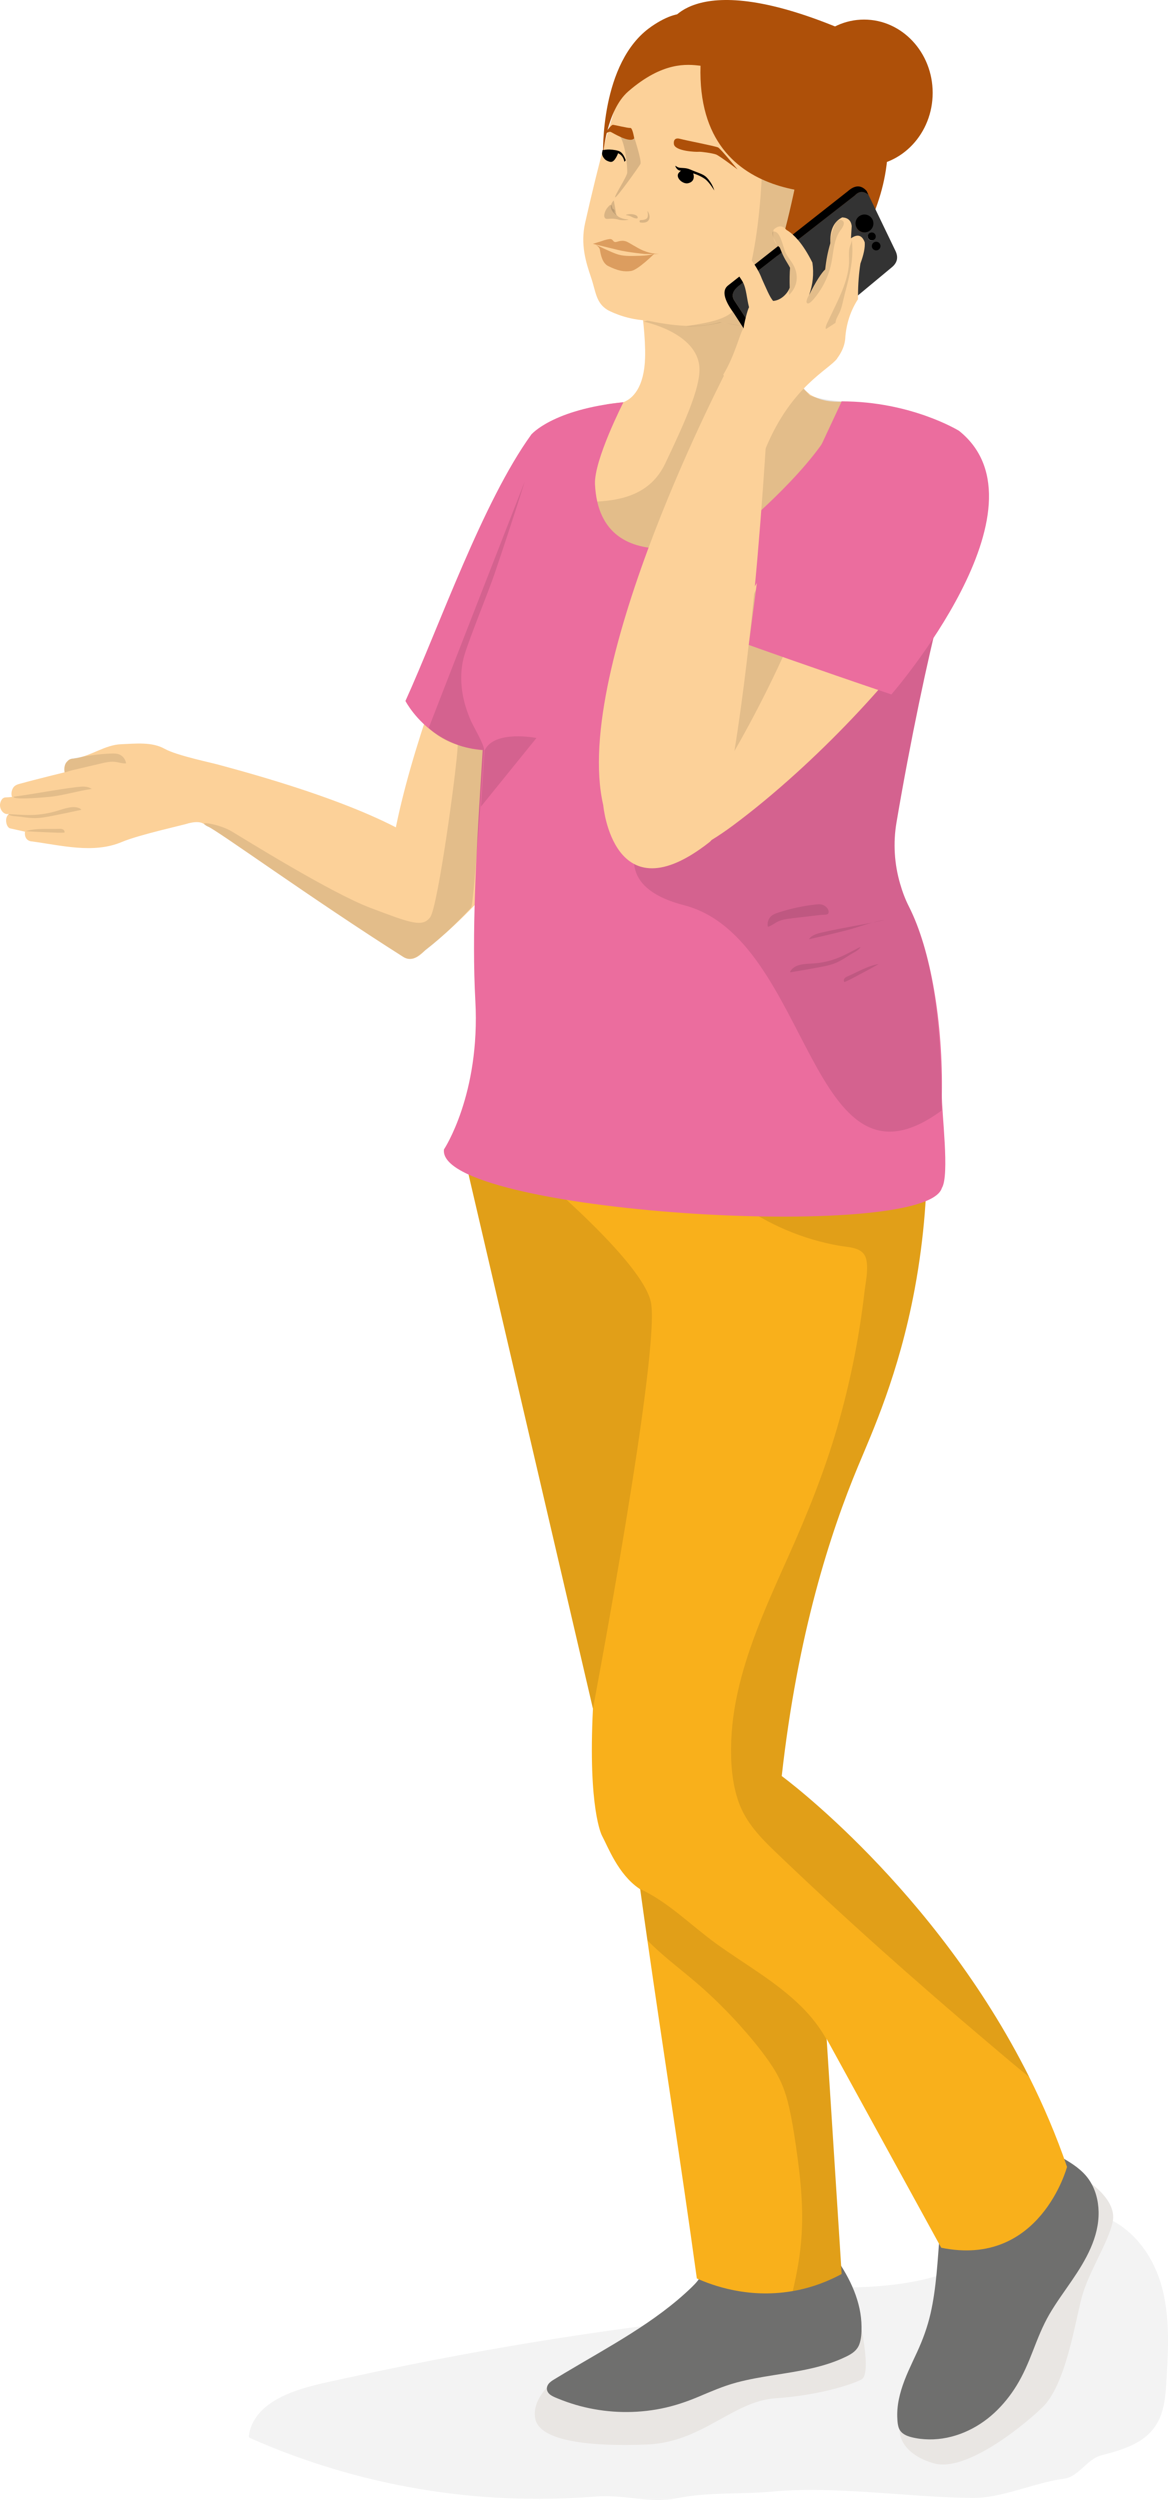 <svg width="171" height="366" viewBox="0 0 171 366" fill="none" xmlns="http://www.w3.org/2000/svg">
<g clip-path="url(#clip0_709_2405)">
<g style="mix-blend-mode:multiply" opacity="0.05">
<path d="M170.07 334.71C169.146 331.379 167.286 328.256 164.502 326.152C161.682 324.023 158.193 323.411 154.801 324.37C151.251 325.375 148.216 327.644 145.128 329.572C141.564 331.798 137.757 333.297 133.617 334.063C129.48 334.825 125.254 334.954 121.057 334.914C118.924 334.896 116.791 334.832 114.658 334.782C112.619 334.732 110.554 334.628 108.518 334.839C106.689 335.029 104.904 335.541 103.376 336.589C102.177 337.412 101.189 338.507 100.348 339.684C100.331 339.709 100.313 339.738 100.295 339.763C91.864 340.775 83.455 341.988 75.082 343.412C69.782 344.314 64.497 345.298 59.229 346.36C56.574 346.897 53.923 347.455 51.275 348.035C49.056 348.522 46.809 348.951 44.63 349.595C41.116 350.633 36.972 352.575 36.428 356.644C36.41 356.769 36.496 356.88 36.603 356.93C44.49 360.436 52.813 362.934 61.323 364.379C69.829 365.821 78.517 366.208 87.116 365.51C91.589 365.148 94.916 366.58 99.318 365.714C103.852 364.819 108.511 365.206 113.116 364.773C122.212 363.921 133.173 365.614 142.28 365.714C146.721 365.764 151.355 363.474 155.763 362.891C157.968 362.601 159.102 360.021 161.253 359.467C163.131 358.984 165.049 358.45 166.724 357.445C168.248 356.529 169.39 355.205 169.987 353.524C170.635 351.692 170.703 349.713 170.814 347.792C171.064 343.437 171.247 338.961 170.07 334.71Z" fill="black"/>
</g>
<path d="M126.134 341.004C126.134 341.004 127.526 347.606 126.134 348.357C124.742 349.108 119.811 350.697 113.546 351.116C107.28 351.534 102.85 357.549 94.745 357.882C86.64 358.214 79.036 357.463 78.367 354.121C77.697 350.779 81.873 347.91 81.873 347.91L112.969 340.002L126.134 341.004Z" fill="#E9E6E3"/>
<path d="M80.549 350.59C80.871 350.833 81.261 350.983 81.634 351.137C82.07 351.319 82.51 351.488 82.958 351.645C83.823 351.949 84.704 352.21 85.598 352.421C89.248 353.287 93.095 353.363 96.774 352.629C98.659 352.253 100.467 351.649 102.234 350.904C104.063 350.135 105.866 349.341 107.788 348.822C111.399 347.849 115.145 347.577 118.784 346.74C120.581 346.328 122.348 345.781 124.002 344.954C124.789 344.561 125.479 344.092 125.802 343.233C126.106 342.425 126.141 341.516 126.134 340.661C126.113 337 124.46 333.544 122.391 330.603C121.883 329.88 121.364 329.107 120.72 328.499C120.04 327.859 119.217 327.73 118.319 327.855C116.44 328.12 114.548 328.503 112.708 328.964C110.894 329.422 109.105 330.023 107.448 330.907C105.967 331.698 104.61 332.868 102.986 333.358C103.057 333.211 103.118 333.061 103.168 332.904C103.247 332.65 102.861 332.474 102.782 332.735C102.524 333.58 101.916 334.224 101.297 334.829C98.613 337.433 95.55 339.623 92.397 341.623C89.216 343.641 85.928 345.477 82.696 347.409C82.292 347.652 81.888 347.895 81.483 348.139C81.136 348.35 80.771 348.547 80.474 348.829C79.909 349.362 79.923 350.11 80.549 350.586V350.59Z" fill="#6F6F6E"/>
<path d="M159.646 319.622C159.646 319.622 163.536 322.202 162.909 325.254C162.283 328.306 159.392 332.56 158.375 336.335C157.359 340.11 156.032 349.18 152.589 352.472C149.15 355.763 141.253 361.864 136.798 360.662C132.343 359.456 129.058 355.685 134.608 350.142C140.158 344.604 139.847 337.215 139.847 337.215L159.646 319.618V319.622Z" fill="#E9E6E3"/>
<path d="M131.377 354.203C131.405 354.647 131.445 355.119 131.616 355.531C131.928 356.282 132.679 356.618 133.42 356.808C134.268 357.026 135.145 357.123 136.018 357.137C139.571 357.184 142.999 355.638 145.579 353.248C146.842 352.078 147.927 350.726 148.828 349.259C149.802 347.674 150.528 345.974 151.197 344.246C151.92 342.389 152.636 340.535 153.641 338.807C154.636 337.097 155.817 335.505 156.93 333.873C158.97 330.889 160.913 327.547 160.841 323.812C160.809 322.152 160.369 320.47 159.42 319.093C158.461 317.701 157.03 316.781 155.592 315.947C155.574 315.905 155.541 315.865 155.484 315.84C154.679 315.504 153.802 315.536 152.972 315.765C152.07 316.012 151.262 316.502 150.46 316.974C149.63 317.465 148.793 317.894 147.859 318.155C146.044 318.663 144.141 318.652 142.284 318.892C141.425 319.003 140.509 319.132 139.704 319.475C139.349 319.626 139.013 319.837 138.777 320.144C138.516 320.481 138.412 320.899 138.329 321.307C137.954 323.218 137.75 325.164 137.585 327.104C137.252 330.993 137.102 334.922 136.229 338.739C135.782 340.686 135.102 342.539 134.268 344.35C133.431 346.174 132.518 347.974 131.942 349.903C131.666 350.829 131.459 351.781 131.387 352.751C131.352 353.23 131.344 353.717 131.38 354.196L131.377 354.203Z" fill="#6F6F6E"/>
<path d="M86.811 250.148C86.071 264.868 88.121 268.725 88.121 268.725C89.034 270.439 90.487 274.371 93.56 276.482C93.614 276.522 93.671 276.557 93.728 276.597C94.076 279.108 94.426 281.595 94.781 284.06C97.174 300.788 99.665 316.498 102.02 333.576C104.31 334.596 109.477 336.517 115.882 335.451C115.94 335.444 116 335.43 116.058 335.423C119.096 334.893 121.515 333.841 123.222 332.918C122.495 321.493 121.758 310.065 121.032 298.641C121.028 298.591 121.028 298.544 121.024 298.494L137.796 329.075C152.267 332.038 156.218 317.239 156.218 317.239C154.636 312.62 152.757 308.24 150.689 304.104C136.855 276.446 114.447 260.023 114.447 260.023C116.78 239.164 121.55 224.433 125.63 214.644C127.684 209.71 131.577 201.201 133.899 188.8C135.427 180.635 135.724 173.747 135.728 169.135L129.416 167.497L71.693 152.49L70.197 165.096L67.503 167.246L86.808 250.159L86.811 250.148Z" fill="#F9B01B"/>
<g style="mix-blend-mode:multiply" opacity="0.1">
<path d="M67.506 167.235L86.811 250.148C86.811 250.148 96.835 197.194 95.274 190.55C93.714 183.902 75.397 169.125 75.397 169.125L70.197 165.085L67.503 167.235H67.506Z" fill="black"/>
</g>
<g style="mix-blend-mode:multiply" opacity="0.1">
<path d="M93.56 276.479C93.614 276.518 93.671 276.554 93.728 276.593C94.076 279.105 94.426 281.592 94.781 284.057C95.754 285.077 96.82 286.014 97.904 286.923C99.59 288.336 101.322 289.692 102.961 291.159C104.753 292.769 106.464 294.469 108.085 296.254C109.677 298.018 111.223 299.854 112.587 301.811C113.281 302.806 113.911 303.85 114.397 304.959C114.902 306.101 115.256 307.303 115.532 308.523C116.086 310.981 116.44 313.497 116.78 315.994C117.128 318.577 117.385 321.175 117.432 323.783C117.482 326.381 117.292 328.968 116.856 331.537C116.634 332.839 116.365 334.134 116.065 335.419C119.103 334.889 121.522 333.837 123.229 332.914C122.502 321.49 121.765 310.062 121.039 298.637C120.044 296.823 118.756 295.192 117.281 293.735C113.617 290.118 109.062 287.592 104.911 284.601C101.172 281.906 97.793 278.404 93.564 276.486L93.56 276.479Z" fill="black"/>
</g>
<g style="mix-blend-mode:multiply" opacity="0.1">
<path d="M99.432 167.257C100.213 168.409 101.057 169.507 101.969 170.559C105.551 174.67 110.082 177.941 115.095 180.073C117.6 181.139 120.23 181.923 122.91 182.385C124.41 182.642 126.453 182.585 126.836 184.442C127.147 185.92 126.735 187.673 126.564 189.151C125.791 195.845 124.46 202.475 122.585 208.951C120.706 215.434 118.194 221.66 115.442 227.814C112.848 233.614 110.178 239.429 108.529 245.583C107.727 248.588 107.18 251.672 107.062 254.785C106.943 257.805 107.126 260.961 108.142 263.83C109.176 266.754 111.273 268.965 113.47 271.069C115.972 273.473 118.498 275.845 121.039 278.2C126.141 282.923 131.316 287.556 136.565 292.114C139.22 294.426 141.893 296.716 144.584 298.988C146.61 300.695 148.614 302.437 150.696 304.09C136.862 276.432 114.454 260.009 114.454 260.009C116.788 239.149 121.558 224.419 125.637 214.629C127.691 209.695 131.584 201.187 133.907 188.786C135.434 180.621 135.732 173.733 135.735 169.121L129.423 167.482C128.51 167.582 127.605 167.722 126.703 167.883C123.44 168.459 120.194 169.189 116.945 169.854C115.299 170.194 113.649 170.531 112.003 170.867C110.386 171.2 108.672 171.694 107.008 171.507C104.342 171.211 103.097 168.377 100.517 167.958C100.492 167.955 100.47 167.958 100.445 167.962C100.22 167.65 99.994 167.336 99.776 167.014C99.626 166.792 99.286 167.039 99.436 167.26L99.432 167.257Z" fill="black"/>
</g>
<path d="M80.26 62.414C80.26 62.414 62.457 97.869 57.798 121.913C56.016 131.105 57.261 136.139 60.468 140.34C60.468 140.34 67.431 136.368 78.753 121.637C90.075 106.907 94.773 58.754 94.773 58.754L80.263 62.418L80.26 62.414Z" fill="#FCD199"/>
<path d="M131.463 62.511C131.445 62.561 131.427 62.611 131.405 62.661C127.655 73.048 120.162 86.738 106.307 88.995C102.088 89.682 97.282 89.314 91.811 87.468C85.534 85.353 80.65 82.523 76.853 79.299C82.131 68.046 88.543 59.584 88.841 59.194C88.851 59.184 88.851 59.173 88.851 59.173C88.851 59.173 89.764 59.055 91.274 58.883C92.58 58.382 94.33 56.79 94.444 52.314C94.591 46.6 92.591 37.397 92.591 37.397L112.093 34.12L113.252 33.93C113.059 39.844 113.599 44.889 114.472 48.857C115.091 51.673 115.879 53.945 116.702 55.616C117.299 56.843 118.036 57.233 118.62 57.781C120.226 58.718 121.74 58.876 123.529 58.801C125.326 58.725 128.321 60.307 131.395 62.465C131.416 62.482 131.441 62.497 131.459 62.515L131.463 62.511Z" fill="#FCD199"/>
<g style="mix-blend-mode:multiply" opacity="0.1">
<path d="M130.439 61.76C127.612 59.774 124.875 58.872 123.225 58.761C121.704 58.658 120.058 58.432 118.588 57.917C118.516 57.849 118.444 57.777 118.373 57.699C118.337 57.659 118.301 57.616 118.265 57.577C118.226 57.534 118.19 57.491 118.151 57.445C118.112 57.398 118.076 57.348 118.036 57.298C117.997 57.248 117.958 57.198 117.922 57.144C117.886 57.094 117.85 57.044 117.815 56.99C117.772 56.929 117.729 56.865 117.686 56.801C117.654 56.751 117.618 56.7 117.586 56.647C117.539 56.572 117.493 56.493 117.446 56.414C117.414 56.361 117.385 56.314 117.353 56.26C117.321 56.207 117.292 56.149 117.26 56.092C117.149 55.895 117.042 55.688 116.934 55.466C116.179 53.931 115.453 51.842 114.884 49.251C108.561 47.305 98.355 45.806 94.237 47.09C94.237 47.09 102.17 48.679 102.403 53.892C102.535 56.858 100.062 62.243 97.393 67.853C95.235 72.394 90.973 73.356 86.482 73.474C79.809 73.649 95.178 84.748 107.373 86.162C120.115 84.083 127.004 71.496 130.453 61.946C130.453 61.885 130.45 61.824 130.446 61.763L130.439 61.76Z" fill="black"/>
</g>
<path d="M137.893 160.223C137.846 162.92 139.052 172.026 137.893 173.93C135.449 181.966 63.835 177.536 64.998 168.28C64.998 168.28 70.34 160.262 69.592 146.508C68.529 127.04 72.258 99.443 70.948 91.514C70.87 91.024 70.805 90.545 70.766 90.062C69.624 77.281 82.421 68.855 77.78 63.624C77.78 63.624 80.843 59.946 91.277 58.883C91.277 58.883 86.944 67.363 87.109 70.894C87.81 85.886 106.6 78.959 108.783 77.081C110.525 75.567 120.946 66.54 122.821 60.3C123.103 59.355 123.229 58.765 123.229 58.765C123.229 58.765 134.11 60.264 139.338 64.272C139.338 64.272 135.599 68.654 133.187 73.968C132.958 74.476 132.744 74.984 132.543 75.496C132.117 76.583 131.767 77.692 131.523 78.798C131.205 80.265 131.595 81.754 132.436 83.331C133.198 84.781 134.354 86.319 135.681 87.99C136.114 88.534 136.358 88.623 136.612 88.731C136.866 88.838 137.131 88.967 137.61 89.575C135.882 96.137 133.244 108.624 131.248 120.428C130.743 123.419 130.933 126.475 131.774 129.362C132.103 130.514 132.518 131.649 133.069 132.722C136.322 139.084 138.068 149.932 137.893 160.223Z" fill="#EB6D9E"/>
<path d="M125.265 5.159C125.823 4.304 129.584 16.978 128.764 16.176C128.986 18.169 129.981 19.493 129.985 21.174C130.006 36.961 113.578 51.97 109.803 47.58C107.38 44.764 111.441 47.58 111.441 47.58L97.89 3.667C97.89 3.667 101.361 -5.503 125.268 5.159H125.265Z" fill="#AE5009"/>
<path d="M117.825 20.273C116.87 24.706 115.685 32.052 113.517 38.385C109.946 48.786 102.113 48.464 94.634 46.911H94.627C91.417 46.775 88.962 45.387 88.962 45.387C87.227 44.335 87.241 42.7 86.54 40.646C85.777 38.406 84.958 35.787 85.663 32.642C87.352 25.139 89.996 14.544 91.7 11.89C94.655 7.274 99.64 2.551 114.862 8.702C123.687 12.265 119.142 14.151 117.829 20.273H117.825Z" fill="#FCD199"/>
<g style="mix-blend-mode:multiply" opacity="0.1">
<path d="M116.276 27.762C115.51 32.195 115.453 31.265 114.147 37.723C113.041 43.19 113.725 44.12 110.572 45.684C109.82 46.056 110.039 47.416 109.223 47.662C108.407 47.909 105.974 47.133 105.541 47.233C103.895 47.612 102.324 47.831 100.467 47.763C102.911 47.308 106.858 46.968 107.942 44.732C112.132 36.102 111.656 18.602 111.656 18.602C116.433 17.11 111.731 22.352 116.276 27.765V27.762Z" fill="black"/>
</g>
<g style="mix-blend-mode:multiply" opacity="0.1">
<path d="M137.854 162.584C118.437 176.857 118.842 137.363 100.159 132.532C82.364 127.935 102.47 112.127 102.47 112.127C102.47 112.127 126.428 89.282 135.678 87.99C136.111 88.534 136.354 88.623 136.608 88.731C136.862 88.838 137.127 88.967 137.607 89.575C135.878 96.137 133.241 108.624 131.244 120.428C130.74 123.419 130.929 126.475 131.77 129.362C132.099 130.514 132.532 131.638 133.066 132.722C136.297 139.27 137.854 148.734 137.854 162.584Z" fill="black"/>
</g>
<path d="M143.414 79.714C138.387 90.398 127.53 103.254 116.612 113.154C113.485 115.995 110.35 118.593 107.348 120.825C98.38 127.495 95.081 125.634 92.079 122.614C89.166 119.691 100.592 100.878 110.669 85.585C111.942 83.653 113.585 79.045 114.633 77.6C117.335 73.864 119.21 69.946 121.533 67.849C127.229 62.697 131.291 61.785 131.291 61.785C149.147 60.815 143.414 79.714 143.414 79.714Z" fill="#FCD199"/>
<path d="M126.503 24.32C132.05 24.32 136.547 19.517 136.547 13.593C136.547 7.669 132.05 2.866 126.503 2.866C120.955 2.866 116.458 7.669 116.458 13.593C116.458 19.517 120.955 24.32 126.503 24.32Z" fill="#AE5009"/>
<path d="M95.314 3.918C100.32 0.444 102.571 2.365 103.551 4.272C118.215 0.998 122.316 14.777 122.316 14.777C120.055 26.423 125.286 28.087 125.286 28.087C125.286 28.087 101.902 31.572 102.56 9.625C100.588 9.396 97.046 8.991 91.979 13.385C88.79 16.147 88.293 22.645 88.293 22.645C88.293 22.645 87.81 9.135 95.317 3.921L95.314 3.918Z" fill="#AE5009"/>
<g style="mix-blend-mode:multiply" opacity="0.1">
<path d="M107.087 110.696C104.814 104.248 106.135 98.906 109.495 88.656C110.769 86.723 113.585 79.045 114.633 77.603C117.335 73.868 119.21 69.95 121.533 67.853C124.245 82 107.087 110.699 107.087 110.699V110.696Z" fill="black"/>
</g>
<path d="M112.64 56.128C112.64 56.128 112.139 67.188 110.876 81.864C109.695 95.554 106.722 121.047 103.884 123.28C89.781 134.386 88.318 117.881 88.318 117.881C83.587 97.493 106.754 53.495 106.754 53.495C110.185 51.341 112.637 56.128 112.637 56.128H112.64Z" fill="#FCD199"/>
<path d="M109.62 94.42C109.62 94.42 118.956 97.772 130.5 101.669C130.5 101.669 154.382 74.254 140.408 63.076C140.408 63.076 133.42 58.758 123.229 58.761L110.805 85.346L109.624 94.416L109.62 94.42Z" fill="#EB6D9E"/>
<path d="M77.78 63.624C70.673 73.46 64.336 91.636 59.358 102.624C59.358 102.624 65.219 114.156 79.923 108.127C85.162 105.98 80.653 61.337 77.78 63.624Z" fill="#EB6D9E"/>
<g style="mix-blend-mode:multiply" opacity="0.14">
<path d="M92.794 19.933C92.794 19.933 93.99 23.558 93.761 24.001C93.532 24.445 90.315 28.924 90.071 28.892C89.828 28.86 91.767 25.894 91.825 25.304C91.882 24.713 91.553 20.201 90.401 19.593C89.248 18.985 92.791 19.933 92.791 19.933H92.794Z" fill="black"/>
</g>
<path d="M98.663 21.117C98.663 21.117 98.452 20.03 99.554 20.323C100.656 20.616 104.782 21.393 105.151 21.597C105.519 21.801 107.988 24.813 107.988 24.813C107.988 24.813 105.348 22.817 104.843 22.62C104.335 22.427 102.617 22.184 102.284 22.223C101.952 22.262 98.853 22.151 98.663 21.117Z" fill="#AE5009"/>
<path d="M92.848 20.248C92.848 20.248 92.616 18.688 92.279 18.731C91.943 18.774 90.053 18.301 89.746 18.269C89.438 18.237 88.407 19.776 88.407 19.776C88.407 19.776 89.08 19.171 89.424 19.321C89.767 19.471 92.233 21.028 92.845 20.251L92.848 20.248Z" fill="#AE5009"/>
<g style="mix-blend-mode:multiply" opacity="0.14">
<path d="M88.54 31.139C88.436 31.465 88.418 31.748 88.576 31.93C88.808 32.198 89.213 31.912 90.154 32.062C90.558 32.127 90.626 32.206 91.041 32.234C91.567 32.273 92.004 32.188 92.004 32.148C92.004 32.109 91.614 32.141 91.088 31.973C90.884 31.909 90.719 31.83 90.608 31.773C90.071 31.39 89.696 30.817 89.581 30.166C89.56 30.041 89.399 29.941 89.284 30.037C88.944 30.334 88.676 30.706 88.536 31.136L88.54 31.139Z" fill="black"/>
</g>
<g style="mix-blend-mode:multiply" opacity="0.14">
<path d="M89.86 29.354C89.86 29.354 88.672 30.338 90.254 31.515L89.86 29.354Z" fill="black"/>
</g>
<g style="mix-blend-mode:multiply" opacity="0.14">
<path d="M93.843 32.216C93.99 32.223 94.14 32.209 94.283 32.173C94.484 32.123 94.637 32.03 94.68 31.991C95.024 31.687 94.755 30.918 94.798 30.91C94.841 30.9 95.346 31.687 94.949 32.252C94.644 32.681 94.04 32.599 93.789 32.585C93.689 32.581 93.618 32.467 93.628 32.374C93.643 32.266 93.739 32.209 93.839 32.216H93.843Z" fill="black"/>
</g>
<g style="mix-blend-mode:multiply" opacity="0.14">
<path d="M93.313 31.683C93.328 31.712 93.403 31.866 93.338 31.941C93.292 31.998 93.167 31.987 93.074 31.969C92.648 31.891 92.501 31.715 92.104 31.59C91.821 31.504 91.642 31.511 91.642 31.472C91.642 31.415 91.968 31.361 92.243 31.35C92.923 31.325 93.26 31.583 93.31 31.68L93.313 31.683Z" fill="black"/>
</g>
<g style="mix-blend-mode:multiply" opacity="0.14">
<path d="M89.724 30.578C89.749 30.556 89.835 30.62 89.842 30.628C90.036 30.778 89.989 31.078 89.982 31.104C89.821 30.857 89.678 30.613 89.721 30.578H89.724Z" fill="black"/>
</g>
<path d="M27.582 120.532C27.321 120.689 20.468 122.16 17.849 123.265C13.637 125.044 8.935 123.738 4.516 123.169C4.516 123.169 3.507 123.058 3.657 121.759L1.439 121.269C0.959 121.058 0.748 120.149 0.998 119.573C1.081 119.38 1.206 119.237 1.349 119.136C1.099 119.229 0.812 119.197 0.555 119.015C0.122 118.707 -0.111 118.056 0.047 117.533C0.047 117.533 0.204 116.771 0.798 116.746C1.127 116.732 1.439 116.707 1.653 116.685C1.71 116.678 1.75 116.675 1.757 116.675C1.603 116.26 1.685 115.798 1.868 115.44C2.161 114.868 2.734 114.8 3.235 114.66C3.775 114.506 4.319 114.363 4.867 114.224C6.391 113.827 7.923 113.447 9.451 113.072C9.375 112.678 9.4 112.26 9.561 111.891C9.808 111.322 10.299 111.029 10.803 111.068C10.971 111.007 11.118 111.014 11.118 111.014C13.401 110.628 15.391 109.05 17.724 108.957C19.849 108.871 22.24 108.585 24.093 109.623C25.947 110.66 31.261 111.709 32.449 112.081C71.321 122.55 66.719 130.339 66.719 130.339C66.719 130.339 62.718 142.429 59.05 140.103C45.628 131.595 31.819 121.559 30.427 121.004C30.37 120.983 30.316 120.958 30.262 120.929C29.948 120.764 29.582 120.024 27.582 120.539V120.532Z" fill="#FCD199"/>
<g style="mix-blend-mode:multiply" opacity="0.1">
<path d="M14.732 111.787C15.412 111.626 16.11 111.465 16.808 111.537C17.359 111.594 17.899 111.798 18.454 111.766C18.389 111.175 17.967 110.635 17.409 110.435C17.055 110.309 16.668 110.309 16.292 110.32C14.428 110.377 12.485 110.703 10.653 111.039C9.905 111.175 10.034 111.394 9.79 111.547C9.433 111.773 9.39 112.617 9.458 113.065C9.751 113.057 9.98 112.904 10.574 112.764C11.963 112.438 13.351 112.113 14.739 111.787H14.732Z" fill="black"/>
</g>
<g style="mix-blend-mode:multiply" opacity="0.1">
<path d="M13.422 115.505C12.825 115.072 12.013 115.136 11.283 115.226C8.173 115.598 5.099 116.231 2 116.639C1.789 117.097 5.457 116.836 7.278 116.66C9.211 116.474 11.497 115.762 13.422 115.508V115.505Z" fill="black"/>
</g>
<g style="mix-blend-mode:multiply" opacity="0.1">
<path d="M3.002 119.573C3.768 119.684 4.541 119.795 5.335 119.77C6.08 119.745 6.831 119.605 7.579 119.458C9.025 119.176 10.467 118.875 11.905 118.557C11.862 118.457 11.759 118.389 11.648 118.339C10.717 117.906 9.476 118.371 8.381 118.707C7.203 119.065 5.983 119.272 4.781 119.315C3.986 119.344 3.203 119.301 2.419 119.258C2.008 119.237 1.596 119.204 1.181 119.201C1.542 119.523 2.476 119.494 3.006 119.573H3.002Z" fill="black"/>
</g>
<g style="mix-blend-mode:multiply" opacity="0.1">
<path d="M7.418 121.87C8.091 121.902 8.763 121.938 9.436 121.895C9.504 121.713 9.372 121.505 9.196 121.419C9.021 121.333 8.817 121.337 8.62 121.344C7.125 121.398 5.214 121.226 3.782 121.68C4.988 121.784 6.208 121.809 7.418 121.87Z" fill="black"/>
</g>
<path opacity="0.4" d="M95.79 37.139C95.79 37.139 95.249 37.404 93.728 37.447C92.204 37.49 91.227 37.537 90.182 37.157C89.141 36.778 87.126 35.776 87.126 35.776C87.126 35.776 87.746 36.098 87.828 36.574C87.957 37.322 88.178 38.524 89.055 38.957C90.487 39.658 91.36 39.823 92.39 39.673C93.421 39.519 95.79 37.147 95.79 37.147" fill="#AE5009"/>
<path opacity="0.4" d="M96.445 37.197C96.123 37.15 95.314 37.154 94.172 36.685C93.296 36.324 92.065 35.483 91.685 35.351C90.852 35.057 90.308 35.512 90.007 35.429C89.706 35.347 89.724 34.928 89.209 35.004C88.547 35.1 88.2 35.268 88.025 35.322C87.463 35.49 86.801 35.698 86.801 35.698C86.801 35.698 89.18 36.274 90.522 36.603C91.864 36.932 94.401 37.186 94.401 37.186L96.445 37.2V37.197Z" fill="#AE5009"/>
<path d="M101.44 25.243C101.44 25.243 102.023 26.534 100.731 26.828C99.93 27.01 98.76 25.915 99.422 25.253C100.087 24.595 99.78 24.778 99.78 24.778L101.44 25.243Z" fill="black"/>
<path d="M88.232 21.98C88.232 21.98 89.349 21.729 90.547 22.094C91.073 22.255 91.395 22.835 91.617 23.472L91.413 23.69C91.324 23.218 91.116 22.795 90.68 22.531C89.227 21.636 88.15 22.169 88.15 22.169L88.232 21.98Z" fill="black"/>
<path d="M89.402 23.704C89.026 23.651 88.701 23.464 88.572 23.332C87.903 22.645 88.214 22.148 88.214 22.148C88.214 22.148 88.955 21.801 89.345 21.944C89.735 22.083 90.54 22.302 90.54 22.302C90.54 22.302 90.046 23.79 89.402 23.701V23.704Z" fill="black"/>
<path d="M104.578 27.894C104.578 27.894 103.827 26.638 103.2 26.198C101.683 25.132 99.432 24.953 99.432 24.953C99.432 24.953 99.228 24.874 99.085 24.692C98.774 24.294 98.914 24.273 98.914 24.273C98.914 24.273 99.007 24.38 99.271 24.495C99.662 24.663 100.309 24.495 101.028 24.806C102.234 25.325 102.986 25.486 103.462 25.983C104.363 26.924 104.578 27.898 104.578 27.898" fill="black"/>
<path fill-rule="evenodd" clip-rule="evenodd" d="M114.773 52.257L130.539 39.154C131.37 38.485 131.556 37.676 131.094 36.721L130.436 35.354L128.439 31.204L127.14 28.506C126.421 27.926 125.762 27.955 125.165 28.592L108.446 41.619C107.283 42.424 106.979 43.226 107.527 44.027L112.919 52.317C113.349 52.711 113.968 52.69 114.769 52.253L114.773 52.257ZM128.235 36.589C127.934 36.585 127.695 36.334 127.702 36.034C127.709 35.733 127.956 35.494 128.256 35.501C128.557 35.508 128.797 35.755 128.793 36.055C128.79 36.356 128.539 36.596 128.238 36.589H128.235ZM127.591 35.207C127.29 35.204 127.05 34.953 127.054 34.653C127.058 34.352 127.308 34.112 127.609 34.12C127.909 34.127 128.149 34.374 128.142 34.674C128.135 34.975 127.888 35.215 127.587 35.207H127.591ZM126.481 34.009C125.809 33.998 125.272 33.443 125.283 32.771C125.293 32.098 125.848 31.561 126.521 31.572C127.194 31.583 127.73 32.138 127.72 32.81C127.709 33.483 127.154 34.02 126.481 34.009Z" fill="#333333"/>
<path fill-rule="evenodd" clip-rule="evenodd" d="M108.45 41.626L125.168 28.599C125.766 27.962 126.424 27.933 127.143 28.513L126.879 27.962C126.091 27.06 125.175 27.067 124.13 27.991L121.153 30.334L110.955 38.36L106.621 41.769C105.673 42.474 105.945 43.834 107.43 45.845L111.817 52.632C112.375 53.734 113.363 53.613 114.78 52.264C113.975 52.7 113.36 52.722 112.93 52.328L107.537 44.038C106.986 43.236 107.294 42.435 108.457 41.63L108.45 41.626Z" fill="black"/>
<path fill-rule="evenodd" clip-rule="evenodd" d="M122.56 52.471C123.816 50.8 123.744 49.477 123.773 49.187C123.966 47.194 124.578 45.401 125.615 43.802C125.615 43.616 125.615 43.43 125.615 43.247C125.626 41.573 125.744 40.02 125.97 38.581C126.46 37.258 126.667 36.22 126.596 35.465C126.202 34.413 125.533 34.224 124.585 34.896L124.692 33.107C124.606 32.295 124.145 31.869 123.304 31.826C122.066 32.445 121.482 33.705 121.561 35.612C121.2 36.814 120.949 38.095 120.81 39.451C120.277 39.916 119.493 41.161 118.459 43.186C119.013 41.648 119.174 40.07 118.938 38.446C118.251 37.068 117.543 35.959 116.813 35.111C116.566 34.825 116.315 34.567 116.061 34.342C115.753 34.066 115.446 33.837 115.131 33.655C114.58 32.982 113.957 32.975 113.263 33.622C113.055 34.574 113.277 35.376 113.925 36.023C113.996 36.095 114.072 36.163 114.154 36.231C114.823 37.966 115.184 38.285 115.664 39.208C115.6 39.945 115.585 40.911 115.614 42.106C115.338 42.961 114.319 43.988 113.195 44.059C112.705 43.548 112.125 42.095 111.542 40.821C111.399 40.438 111.22 40.045 111.005 39.644C110.847 39.351 110.669 39.05 110.468 38.746C110.296 38.485 110.11 38.22 109.914 37.955C109.481 37.408 108.833 37.397 107.97 37.923C107.13 38.553 107.391 38.971 107.763 39.619C108.003 39.88 107.967 40.07 108.182 40.403C108.361 40.678 108.647 41.072 108.808 41.397C109.269 42.321 109.323 43.673 109.663 44.99C109.43 45.344 108.919 47.441 108.865 48.056C108.289 48.782 107.713 51.799 105.874 54.883C106.135 54.808 106.332 58.597 108.028 58.554C110.386 58.493 111.144 67.935 112.121 65.581C115.886 56.522 121.321 54.153 122.574 52.482L122.56 52.471Z" fill="#FCD199"/>
<g style="mix-blend-mode:multiply" opacity="0.1">
<path fill-rule="evenodd" clip-rule="evenodd" d="M124.295 38.596C124.138 41.243 122.699 43.927 121.586 46.278C121.418 46.628 121.253 46.983 121.085 47.333C120.96 47.602 120.831 47.899 120.91 48.181C121.379 47.877 121.844 47.573 122.313 47.269C122.384 46.596 122.778 46.12 123.014 45.523C123.318 44.757 123.454 43.873 123.665 43.075C124.374 40.421 125.089 37.666 124.674 34.9C124.782 35.411 124.452 35.855 124.359 36.342C124.22 37.075 124.338 37.852 124.295 38.592V38.596Z" fill="black"/>
</g>
<g style="mix-blend-mode:multiply" opacity="0.1">
<path fill-rule="evenodd" clip-rule="evenodd" d="M121.722 38.467C122.048 36.832 122.059 35.032 123.06 33.701C123.372 33.286 123.769 32.685 123.386 32.331C123.175 32.138 122.824 32.184 122.599 32.359C122.373 32.535 122.248 32.807 122.144 33.071C121.504 34.674 121.289 36.41 120.871 38.084C120.513 39.505 119.897 40.693 119.182 41.952C118.988 42.288 117.84 43.938 118.122 44.338C118.509 44.889 119.904 42.775 120.112 42.453C120.888 41.24 121.439 39.88 121.722 38.471V38.467Z" fill="black"/>
</g>
<g style="mix-blend-mode:multiply" opacity="0.1">
<path fill-rule="evenodd" clip-rule="evenodd" d="M114.98 36.921C115.292 37.612 115.829 38.181 116.183 38.85C116.977 40.363 116.748 41.959 115.539 43.169C115.378 42.7 115.553 42.356 115.592 41.862C115.653 41.047 115.496 40.481 115.557 39.666C115.571 39.49 115.582 39.311 115.542 39.143C115.507 38.982 115.424 38.836 115.345 38.692C115.009 38.081 114.666 37.469 114.322 36.857C114.197 36.632 114.072 36.41 113.946 36.184C113.796 35.919 112.29 33.401 113.603 33.973C114.311 34.284 114.694 36.288 114.977 36.921H114.98Z" fill="black"/>
</g>
<path fill-rule="evenodd" clip-rule="evenodd" d="M125.358 33.229C125.641 33.894 126.41 34.206 127.075 33.919C127.741 33.633 128.052 32.867 127.766 32.202C127.48 31.536 126.714 31.225 126.048 31.511C125.383 31.798 125.072 32.563 125.358 33.229Z" fill="black"/>
<path fill-rule="evenodd" clip-rule="evenodd" d="M127.401 34.077C127.104 34.202 126.965 34.545 127.093 34.846C127.222 35.147 127.562 35.283 127.863 35.154C128.163 35.025 128.299 34.685 128.17 34.388C128.042 34.091 127.702 33.952 127.405 34.08L127.401 34.077Z" fill="black"/>
<path fill-rule="evenodd" clip-rule="evenodd" d="M128.027 35.44C127.705 35.576 127.555 35.952 127.691 36.274C127.827 36.596 128.203 36.746 128.525 36.61C128.847 36.474 128.997 36.098 128.861 35.776C128.725 35.454 128.349 35.304 128.027 35.44Z" fill="black"/>
<g style="mix-blend-mode:multiply" opacity="0.1">
<path fill-rule="evenodd" clip-rule="evenodd" d="M68.022 95.819C68.841 93.124 71.485 86.713 72.391 84.047C75.128 75.982 76.846 70.436 76.846 70.436C76.846 70.436 63.033 105.837 62.768 106.57C63.681 107.44 65.842 109.419 70.884 109.809C70.87 108.978 69.31 106.356 68.963 105.576C68.512 104.56 68.147 103.508 67.896 102.424C67.399 100.252 67.367 97.965 68.018 95.822L68.022 95.819Z" fill="black"/>
</g>
<g style="mix-blend-mode:multiply" opacity="0.1">
<path d="M67.016 109.068C66.934 112.152 64.121 132.754 62.983 134.286C61.845 135.817 60.077 135.123 54.248 132.922C48.419 130.722 35.655 122.747 33.894 121.702C32.134 120.657 28.72 120.092 30.262 120.925C30.316 120.954 30.37 120.979 30.427 121.001C31.819 121.555 45.628 131.588 59.05 140.1C60.12 140.78 61.133 140.007 61.133 140.007C61.133 140.007 64.64 137.552 68.973 132.883C69.403 132.421 70.884 109.809 70.884 109.809C70.884 109.809 69.71 109.894 67.016 109.072V109.068Z" fill="black"/>
</g>
<g style="mix-blend-mode:multiply" opacity="0.1">
<path d="M78.542 108.045C78.542 108.045 72.344 106.807 70.948 109.877L70.408 118.095L78.542 108.041V108.045Z" fill="black"/>
</g>
<g style="mix-blend-mode:multiply" opacity="0.1">
<path d="M115.929 134.45C115.235 134.533 114.522 134.615 113.893 134.919C113.392 135.159 112.955 135.534 112.422 135.692C112.279 135.116 112.494 134.465 112.952 134.085C113.241 133.846 113.606 133.717 113.961 133.599C115.736 133.019 117.568 132.622 119.421 132.421C119.711 132.389 120.005 132.364 120.287 132.425C120.699 132.515 121.21 132.894 121.3 133.334C121.447 134.064 120.777 133.878 120.173 133.949C118.756 134.114 117.339 134.278 115.925 134.443L115.929 134.45Z" fill="black"/>
</g>
<g style="mix-blend-mode:multiply" opacity="0.1">
<path d="M118.427 137.506C118.842 136.898 119.625 136.679 120.345 136.515C123.397 135.806 126.499 135.359 129.555 134.686C127.748 134.908 125.87 135.702 124.098 136.157C122.216 136.64 120.327 137.091 118.43 137.506H118.427Z" fill="black"/>
</g>
<g style="mix-blend-mode:multiply" opacity="0.1">
<path d="M124.399 139.814C123.715 140.261 123.028 140.708 122.27 141.012C121.561 141.295 120.806 141.445 120.055 141.588C118.602 141.864 117.142 142.118 115.682 142.354C115.689 142.218 115.764 142.1 115.85 141.993C116.576 141.105 117.904 141.127 119.049 141.055C120.28 140.98 121.497 140.708 122.642 140.257C123.397 139.96 124.123 139.585 124.843 139.209C125.222 139.012 125.598 138.801 125.988 138.626C125.755 139.148 124.868 139.502 124.399 139.817V139.814Z" fill="black"/>
</g>
<g style="mix-blend-mode:multiply" opacity="0.1">
<path d="M125.444 142.884C124.853 143.206 124.259 143.524 123.633 143.778C123.494 143.642 123.522 143.395 123.644 143.241C123.765 143.087 123.952 143.005 124.13 142.926C125.505 142.329 127.154 141.349 128.639 141.141C127.594 141.756 126.506 142.304 125.44 142.88L125.444 142.884Z" fill="black"/>
</g>
</g>
<defs>
<clipPath id="clip0_709_2405">
<rect width="171" height="366" fill="white"/>
</clipPath>
</defs>
</svg>
